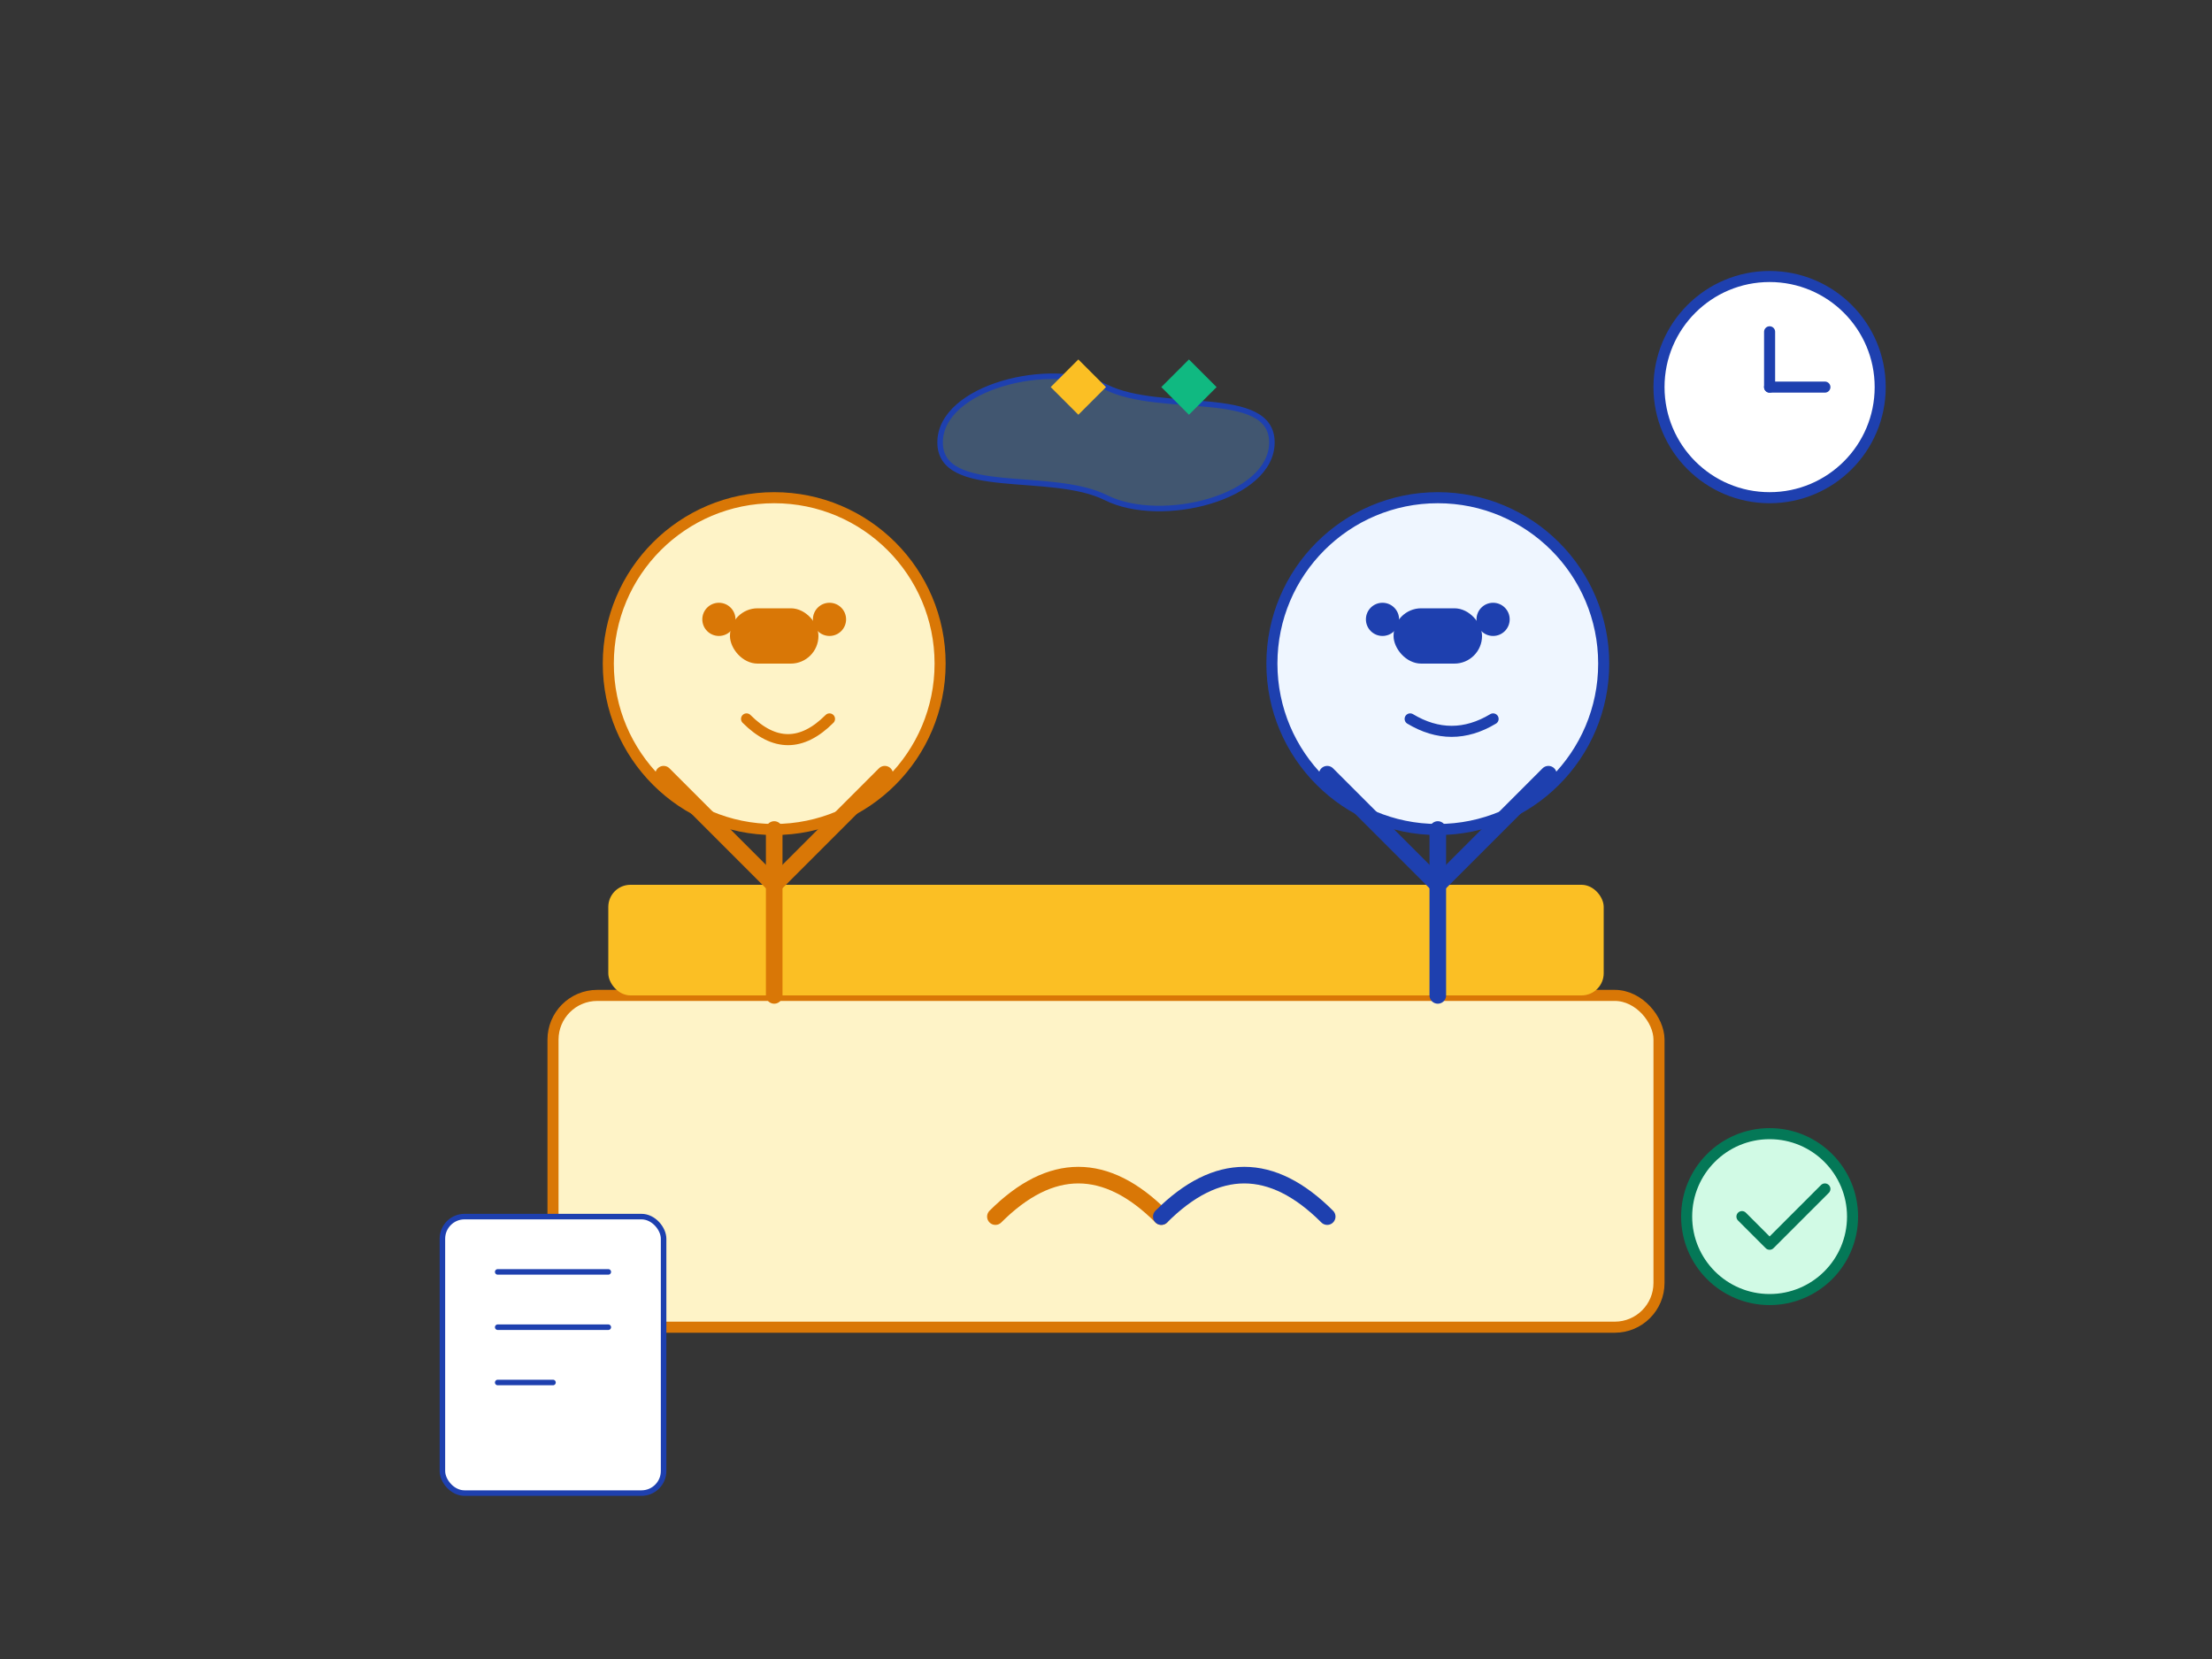 <?xml version="1.0" encoding="UTF-8"?>
<svg width="400" height="300" viewBox="0 0 400 300" fill="none" xmlns="http://www.w3.org/2000/svg">
  <rect x="0" y="0" width="400" height="300" fill="#333333" stroke="none"/>
  <!-- Background Elements -->
  <rect width="400" height="300" fill="white" fill-opacity="0.01"/>
  
  <!-- Conference Table -->
  <rect x="100" y="180" width="200" height="60" rx="8" fill="#FEF3C7" stroke="#D97706" stroke-width="2"/>
  <rect x="110" y="160" width="180" height="20" rx="4" fill="#FBBF24" stroke="#D97706" stroke-width="0"/>
  
  <!-- Person 1 (Interviewer) -->
  <circle cx="140" cy="120" r="30" fill="#FEF3C7" stroke="#D97706" stroke-width="2"/>
  <rect x="132" y="110" width="16" height="10" rx="5" fill="#D97706"/>
  <circle cx="130" cy="112" r="3" fill="#D97706"/>
  <circle cx="150" cy="112" r="3" fill="#D97706"/>
  <path d="M135 130C140 135 145 135 150 130" stroke="#D97706" stroke-width="2" stroke-linecap="round"/>
  <path d="M140 150V180" stroke="#D97706" stroke-width="3" stroke-linecap="round"/>
  <path d="M120 140L140 160" stroke="#D97706" stroke-width="3" stroke-linecap="round"/>
  <path d="M160 140L140 160" stroke="#D97706" stroke-width="3" stroke-linecap="round"/>
  
  <!-- Person 2 (Candidate) -->
  <circle cx="260" cy="120" r="30" fill="#EFF6FF" stroke="#1E40AF" stroke-width="2"/>
  <rect x="252" y="110" width="16" height="10" rx="5" fill="#1E40AF"/>
  <circle cx="250" cy="112" r="3" fill="#1E40AF"/>
  <circle cx="270" cy="112" r="3" fill="#1E40AF"/>
  <path d="M255 130C260 133 265 133 270 130" stroke="#1E40AF" stroke-width="2" stroke-linecap="round"/>
  <path d="M260 150V180" stroke="#1E40AF" stroke-width="3" stroke-linecap="round"/>
  <path d="M240 140L260 160" stroke="#1E40AF" stroke-width="3" stroke-linecap="round"/>
  <path d="M280 140L260 160" stroke="#1E40AF" stroke-width="3" stroke-linecap="round"/>
  
  <!-- Communication Bubbles -->
  <path d="M170 80C170 70 190 65 200 70C210 75 230 70 230 80C230 90 210 95 200 90C190 85 170 90 170 80Z" fill="#60A5FA" fill-opacity="0.3" stroke="#1E40AF" stroke-width="1"/>
  
  <!-- Small Decorative Elements -->
  <path d="M190 70L195 65L200 70L195 75L190 70Z" fill="#FBBF24"/>
  <path d="M210 70L215 65L220 70L215 75L210 70Z" fill="#10B981"/>
  
  <!-- Clock -->
  <circle cx="320" cy="70" r="20" fill="white" stroke="#1E40AF" stroke-width="2"/>
  <path d="M320 70L320 60" stroke="#1E40AF" stroke-width="2" stroke-linecap="round"/>
  <path d="M320 70L330 70" stroke="#1E40AF" stroke-width="2" stroke-linecap="round"/>
  
  <!-- Handshake -->
  <path d="M180 220C190 210 200 210 210 220" stroke="#D97706" stroke-width="3" stroke-linecap="round"/>
  <path d="M210 220C220 210 230 210 240 220" stroke="#1E40AF" stroke-width="3" stroke-linecap="round"/>
  
  <!-- Document -->
  <rect x="80" y="220" width="40" height="50" rx="4" fill="white" stroke="#1E40AF" stroke-width="1"/>
  <line x1="90" y1="230" x2="110" y2="230" stroke="#1E40AF" stroke-width="1" stroke-linecap="round"/>
  <line x1="90" y1="240" x2="110" y2="240" stroke="#1E40AF" stroke-width="1" stroke-linecap="round"/>
  <line x1="90" y1="250" x2="100" y2="250" stroke="#1E40AF" stroke-width="1" stroke-linecap="round"/>
  
  <!-- Check Mark -->
  <circle cx="320" cy="220" r="15" fill="#D1FAE5" stroke="#047857" stroke-width="2"/>
  <path d="M315 220L320 225L330 215" stroke="#047857" stroke-width="2" stroke-linecap="round" stroke-linejoin="round"/>
</svg>